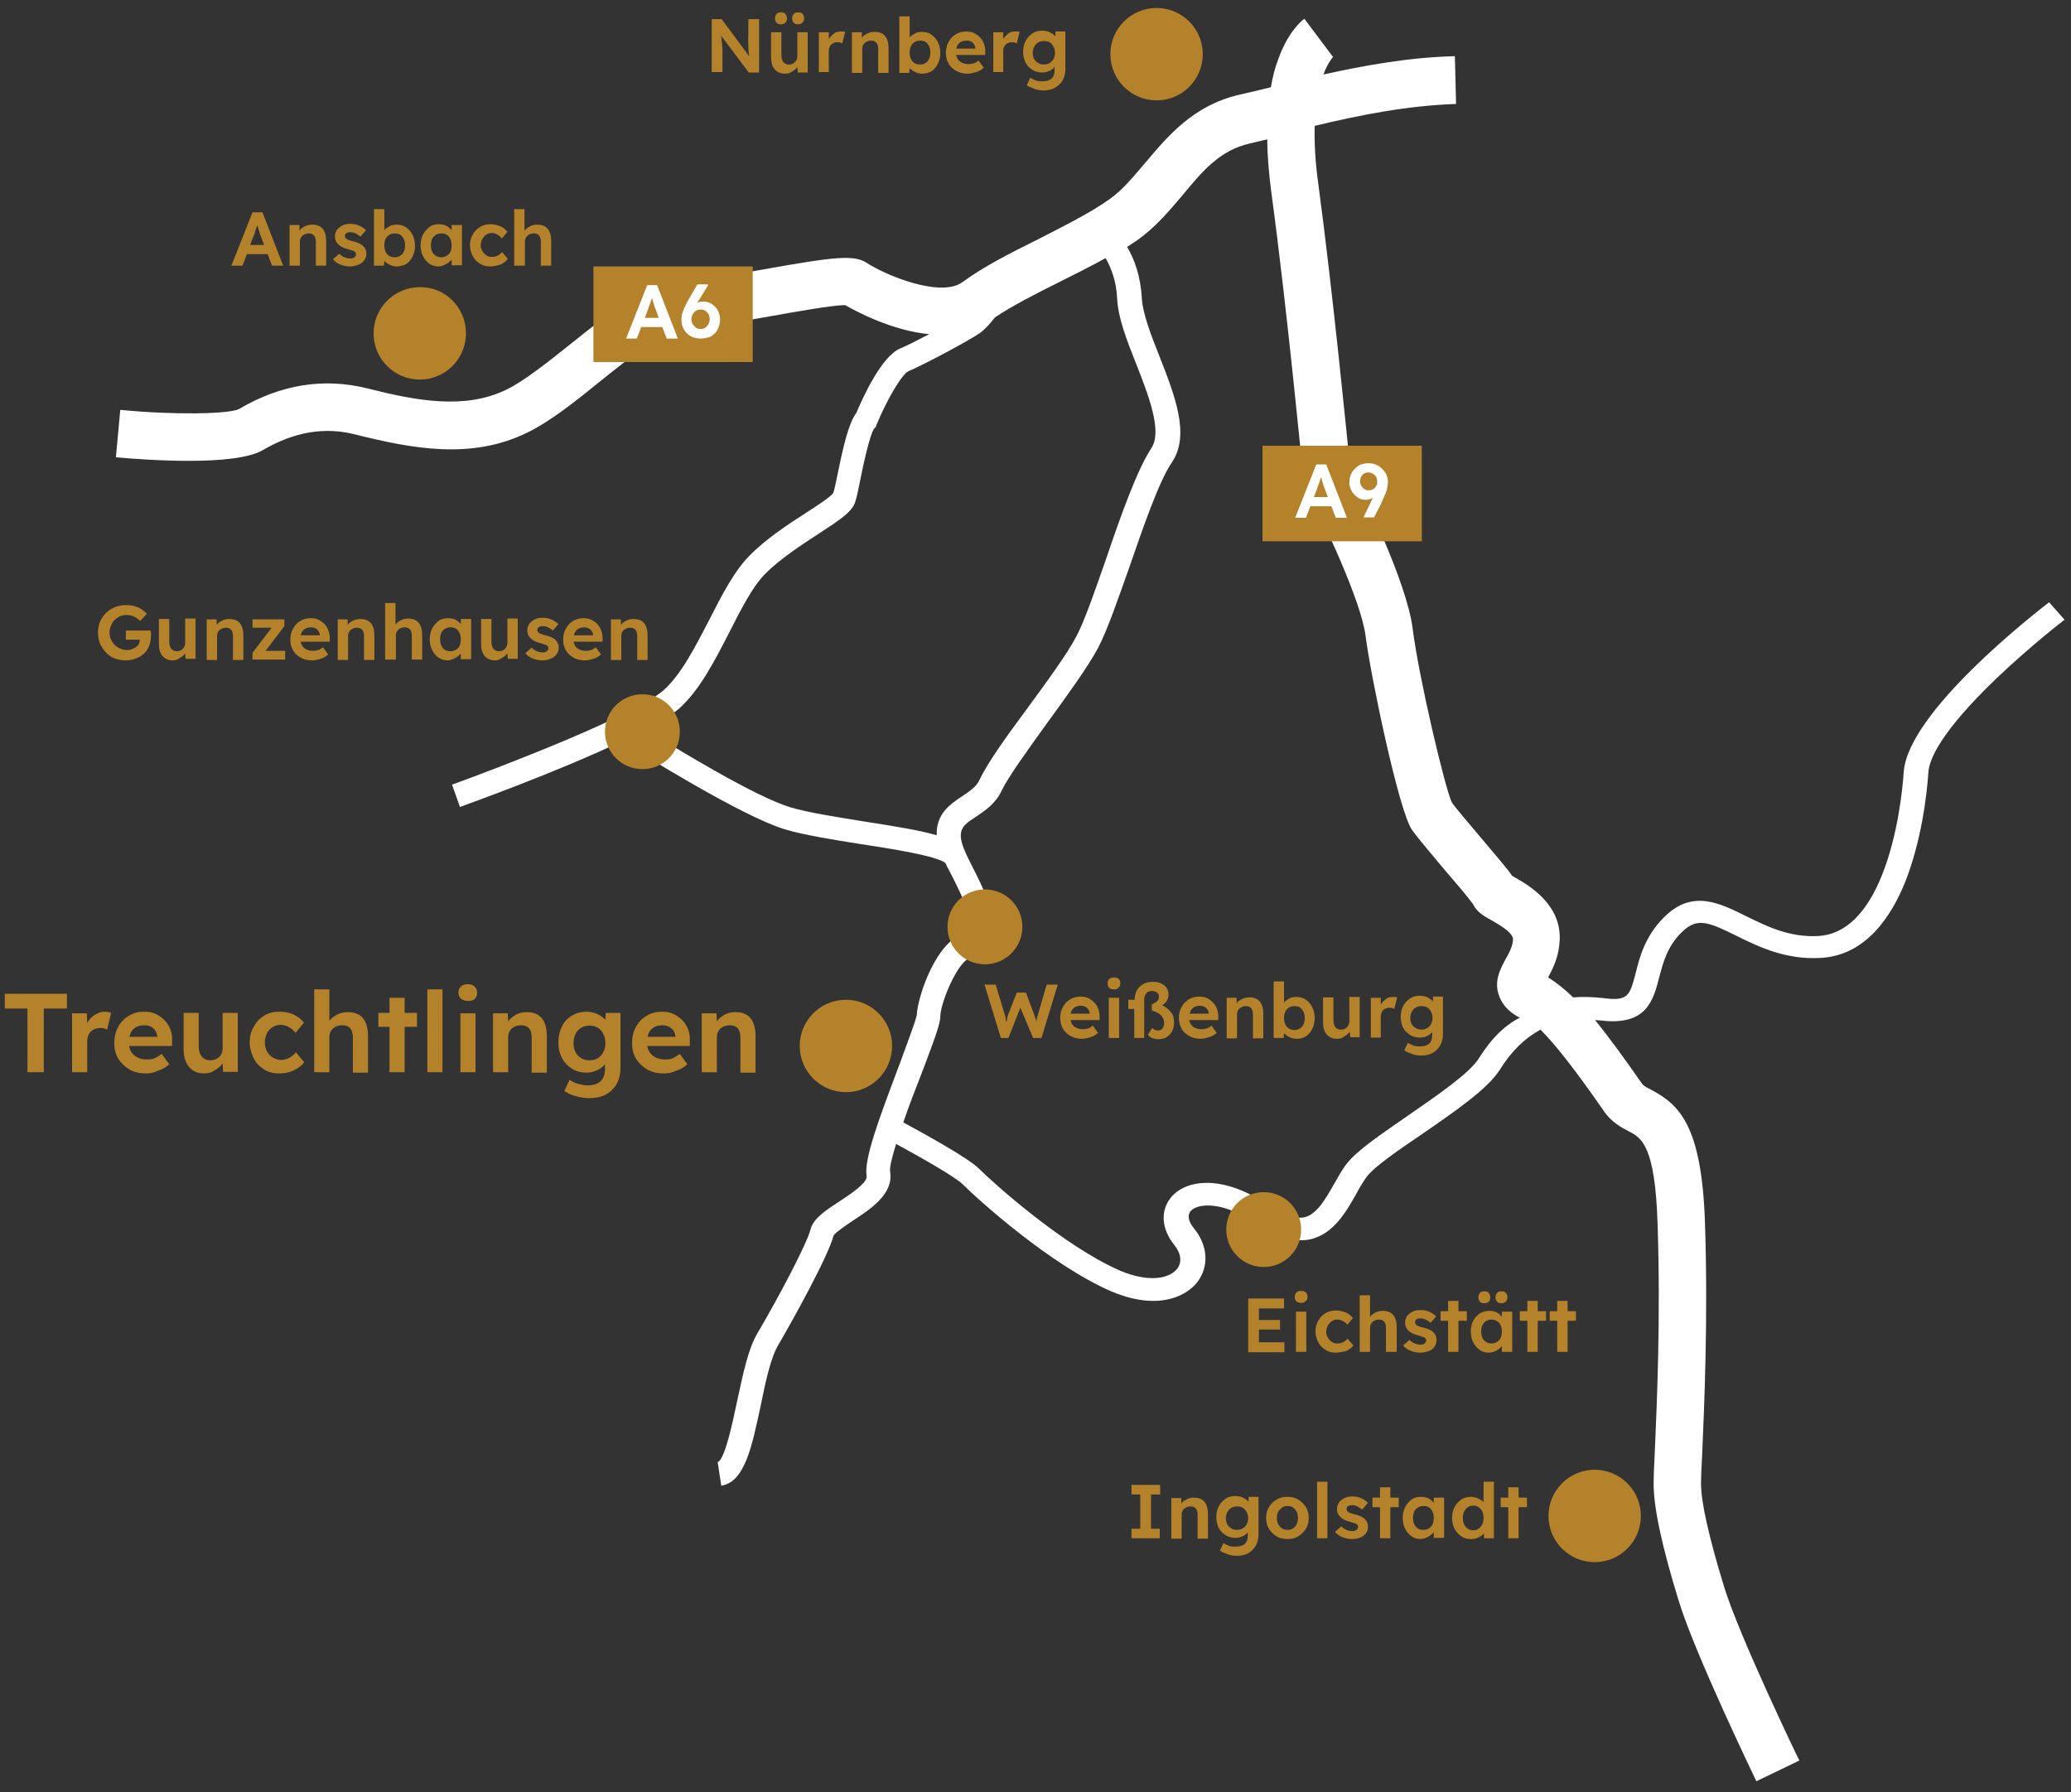 <svg xmlns="http://www.w3.org/2000/svg" viewBox="0 0 520 450">
<rect x="0" y="0" width="520" height="450" fill="#333333" stroke="none"/>
<path fill="#FFFFFF" d="M514.5,151.2c-3.6,2.8-35.4,27.5-36.5,42.6c-0.3,4.5-1.5,16.1-5.5,26c-3.9,9.7-9.3,14.8-15.9,15.2
	c-7.4,0.4-13.1-2.5-18.2-5c-6.7-3.3-13.5-6.8-20.6,0.3c-4.7,4.7-6.1,9.9-7.1,14c-1.5,5.6-1.8,7.1-8,6.3c-2.7-0.3-5.3-0.4-7.7-0.2
	c-2.2-2.1-4.3-3.8-6.3-5c1.2-2.2,2.7-5.2,2.9-9.1c0.6-9.2-7.7-14-11.2-16c-0.2-0.1-0.5-0.3-0.7-0.4c-1.1-1.6-3.3-4.2-8.3-10.1
	c-2.5-3-6-7-6.9-8.4c-1.8-4-8.3-31.5-9.8-43.6c-1.5-11.8-12.8-34.7-15.7-40.4c-0.7-7-4.4-44.5-8-71.3c-0.8-5.7-1-10.5-0.9-14.5
	c11.2-2.7,23.3-5.1,35.5-5.5l-0.3-12c-11.5,0.3-22.6,2.3-33,4.6c1.2-3.3,2.6-4.6,2.6-4.6c-0.1,0.1-0.2,0.2-0.2,0.2l-7.2-9.6
	c-0.9,0.7-4.2,3.5-6.6,10.3c-0.8,2.1-1.4,4.5-1.8,6.9c-2.8,0.7-5.4,1.3-8,1.9c-11.5,2.7-17.8,10.3-23.4,16.9c-3,3.5-5.7,6.9-9.1,9.3
	c-4.9,3.5-11.6,6.8-18,10.1c-7.1,3.5-13.7,6.9-18.9,10.7c-5.5,4.1-19.5-1.8-23.9-4.7c-3.3-2.2-7.9-1.7-25.9,1.5
	c-7.9,1.4-16.8,3-20.9,3c-8,0-17,7.2-27.4,15.5c-5.9,4.7-12,9.6-16.6,11.8c-10.5,5-22.5,2.7-34.8-0.4c-10.9-2.7-21.7-1-32.2,5.2
	c-2.7,1.3-16.7,1.5-29.8,0.2l-1.1,11.9c4.2,0.4,11.3,0.9,18.3,0.9c7.5,0,15-0.6,18.6-2.7c7.9-4.6,15.5-5.9,23.3-3.9
	c14,3.5,28.9,6.4,42.9-0.4c5.9-2.8,12.5-8.1,18.9-13.3c6.4-5.1,16.1-12.9,19.9-12.9c5.1,0,13.8-1.6,23-3.2
	c6.1-1.1,15.2-2.7,18.2-2.7c0,0,0,0,0,0c3,1.7,11.8,6.4,21.1,7.3c-2.9,1.5-5.6,2.9-7.3,3.6c-4.7,2-9.4,12.4-11,16.2
	c-1.9,2.5-3.2,8.1-4.7,15.4c-0.4,2-0.8,3.9-1.1,4.7c-0.7,1-4.1,3.2-6.9,5c-4.5,2.9-10,6.5-14.1,10.7c-3.8,3.8-6.9,9.8-10.1,16.1
	c-3.5,6.7-7,13.7-11.5,17.7c-7.1,6.3-40.7,19.2-53.1,23.7l2,5.6c1.3-0.5,24.3-8.7,40.6-16.5c4.8,3,29.9,18.7,40.9,22.1
	c4.7,1.4,12,2.6,19,3.7c7.3,1.1,19.4,3,21.4,4.8c0.2,0.5,0.5,1.1,0.8,1.6c6.4,12.3,6.2,14.9,5.8,15.5c0,0-0.2,0.2-1.2,0.4
	c-7.8,1.4-12.5,16.6-12.6,20.6c-0.2,1.3-2.5,7.4-4.3,12.3c-5.4,14.3-9,24-8.3,28.2c0.3,1.6-4.3,4.7-6.8,6.3
	c-3.5,2.3-6.6,4.3-7.3,7.1c-0.8,3.3-7.7,16.5-13.3,26c-2.4,4-3.7,10.6-5.1,17c-1.1,5.1-3,14.6-4.9,15.4l0.9,5.9
	c5.9-0.9,7.7-9.8,9.9-20.1c1.2-5.9,2.5-12,4.4-15.2c3.8-6.5,12.6-22.4,13.9-27.5c0.5-0.8,3-2.5,4.8-3.7c4.6-3,10.3-6.8,9.4-12.3
	c-0.2-1.1,0.5-3.7,1.5-7c6.5,3.5,15,8.4,16.7,10.1c4,4,22.1,20.3,37.3,26.9c4,1.7,7.5,2.4,10.6,2.4c5.3,0,9.1-2.2,11.1-4.8
	c2.9-3.9,2.6-9.1-0.9-13.4c-0.7-0.8-2.1-2.9-0.8-4.4c1.9-2,8.2-2.4,16.4,3.2c5.3,3.6,9.8,4.8,13.8,3.9c5.7-1.4,8.8-6.9,11.3-11.3
	c0.9-1.7,1.8-3.2,2.7-4.4c2-2.6,8-6.7,13.9-10.7c8.1-5.6,16.5-11.3,19.6-16.3c2.8-4.5,6.2-7.8,10.1-9.9c3.8,3.8,9,10.5,15.6,20
	l0.2,0.3c2,3,4.6,4.3,6.5,5.3c3,1.6,6.5,3.4,7.1,23.3c0.8,23.9-0.2,45.4-0.7,57c-0.2,3.9-0.3,6.5-0.3,8c0,6.1,2,15.5,6.3,29.5
	c4.1,13.4,18.9,44,19.5,45.3l10.8-5.2c-0.2-0.3-15-31-18.9-43.6c-3.8-12.5-5.8-21.2-5.8-26c0-1.2,0.1-4,0.3-7.4
	c0.5-11.7,1.5-33.6,0.7-57.9c-0.8-24.8-6.6-29.8-13.5-33.5c-1.4-0.7-1.9-1-2.3-1.5l-0.2-0.3c-3.9-5.6-7.8-11-11.6-15.7
	c0.5,0,1,0.1,1.5,0.1c11.4,1.4,13.1-5,14.6-10.8c1-3.8,2-7.7,5.6-11.3c3.9-3.9,6.8-2.6,13.7,0.8c5.5,2.7,12.3,6.1,21.2,5.6
	c11.5-0.6,17.8-10.6,21.2-18.9c4.1-10.3,5.5-21.8,5.9-27.8c0.2-2.9,2.7-9.7,17.1-23.5c8.5-8.1,17-14.7,17.1-14.7L514.5,151.2z
	 M237,216.8L237,216.8C237.1,216.8,237.1,216.8,237,216.8C237.1,216.8,237.1,216.8,237,216.8z M235.2,209.7
	c-4.1-1.2-10.1-2.2-18.5-3.5c-6.8-1.1-13.8-2.2-18.2-3.5c-8.7-2.6-28.1-14.4-36.3-19.5c3.6-1.9,6.4-3.7,8.2-5.2
	c5.3-4.7,9.1-12.2,12.8-19.4c3-5.9,5.8-11.4,9-14.6c3.7-3.7,8.9-7.1,13.2-9.9c5.7-3.7,8.5-5.6,9.3-8c0.4-1.1,0.8-3.1,1.3-5.6
	c0.7-3.5,2.4-11.5,3.5-12.9l0.4-0.4l0.2-0.6c2.7-6.5,6.4-12.7,8-13.4c4.4-1.9,15.2-7.7,17.8-9.5c1.2-0.8,2.6-2.3,3.9-4
	c4.3-2.9,10-5.8,16-8.8c4-2,8-4,11.8-6.1c1.3,2.3,2.7,5.6,2.9,10.1c0.2,4.8,2.4,10.5,4.8,16.5c3.1,7.9,6.6,16.9,3.8,21.1
	c-3.6,5.5-7.6,16.7-11.3,27.6c-2.8,8-5.4,15.6-7.5,19.6c-2.4,4.6-7.5,11.5-12.4,18.2c-5.2,7-10,13.7-11.9,17.8
	c-0.8,1.8-2.6,3-4.4,4.2C238.6,201.9,235,204.3,235.2,209.7z M371.4,265.6c-2.4,3.9-10.7,9.5-17.9,14.5c-6.8,4.7-12.7,8.7-15.3,12
	c-1.2,1.5-2.1,3.2-3.2,5.1c-2.1,3.7-4.3,7.6-7.4,8.4c-2.3,0.5-5.3-0.5-9.1-3c-11.2-7.6-20.2-6.6-24.2-2.3c-3,3.3-2.8,8.1,0.5,12.2
	c1.8,2.2,2,4.4,0.8,6c-1.9,2.5-7.1,3.6-14.4,0.5c-14.2-6.2-31.8-22-35.4-25.6c-2.7-2.7-14-8.9-19-11.6c1.5-4.4,3.3-9,4.6-12.3
	c3.5-9.2,4.7-12.6,4.7-14.3c0-3.4,4.5-14.2,7.6-14.7c2.7-0.5,4.5-1.7,5.5-3.7c1.8-3.6,0.3-8.9-5.9-20.9c-0.3-0.6-0.6-1.2-0.8-1.7
	l0,0c0,0,0,0,0,0c-2.6-5.7-0.9-6.9,2.5-9.1c2.2-1.5,5-3.3,6.5-6.6c1.7-3.5,6.6-10.3,11.3-16.8c5-6.9,10.2-14,12.9-19
	c2.3-4.4,5-12.2,7.9-20.4c3.5-10.1,7.4-21.5,10.7-26.3c4.6-6.9,0.6-16.9-3.2-26.6c-2.1-5.3-4.2-10.7-4.4-14.5
	c-0.3-5.6-1.9-9.9-3.7-12.9c0.9-0.6,1.8-1.2,2.7-1.8c4.6-3.3,8-7.4,11.3-11.3c5-6,9.3-11.2,16.9-12.9c1.4-0.3,2.8-0.7,4.3-1
	c0,4.1,0.4,8.5,1,13.2c4,29.3,8,71.6,8.1,72l0.1,1.2l0.5,1c3.8,7.3,13.9,28.3,15,37.4c1.2,9.6,8.3,43.7,11.6,48.5
	c1.1,1.6,3.7,4.7,7.9,9.7c2.6,3,6.4,7.5,7.4,8.9c1,2.1,2.8,3.1,4.8,4.2c1.9,1.1,5.4,3.1,5.3,4.8c-0.1,1.7-0.9,3.2-1.8,4.8
	c-1.3,2.4-3.1,5.6-1.7,9.3c1.1,3.1,3.6,4.7,5.2,5.5C377.5,257.6,374.2,261.1,371.4,265.6z"/>
<path fill="#B4822A" d="M284.1,386.2v-2.4h2.2v-8.6h-2.2v-2.4h7.2v2.4H289v8.6h2.2v2.4H284.1z M294.1,386.2v-10.1h2.5l0,1.4
	c0.3-0.5,0.8-0.8,1.4-1.1c0.6-0.3,1.2-0.4,1.8-0.4c2.3,0,3.5,1.4,3.5,4.1v6.2h-2.6v-6c0-1.4-0.6-2.1-1.8-2.1c-0.6,0-1.1,0.2-1.6,0.6
	c-0.4,0.4-0.6,0.9-0.6,1.4v6.1H294.1z M310.5,390.6c-0.8,0-1.6-0.1-2.3-0.4s-1.4-0.5-1.9-0.9l0.9-1.9c0.4,0.3,0.9,0.5,1.4,0.7
	c0.5,0.2,1.1,0.2,1.7,0.2c2,0,3-0.9,3-2.8v-0.8c-0.3,0.4-0.8,0.8-1.3,1c-0.6,0.3-1.2,0.4-1.8,0.4c-0.9,0-1.8-0.2-2.5-0.7
	c-0.7-0.4-1.3-1-1.7-1.8s-0.6-1.7-0.6-2.7c0-1,0.2-1.9,0.6-2.7c0.4-0.8,1-1.4,1.7-1.9s1.5-0.7,2.5-0.7c0.7,0,1.3,0.1,1.9,0.4
	c0.6,0.3,1,0.6,1.4,1l0-1.2h2.5v9.4c0,1.6-0.5,2.9-1.4,3.8C313.5,390.2,312.2,390.6,310.5,390.6z M310.6,384.1c0.8,0,1.5-0.3,2-0.8
	s0.8-1.3,0.8-2.1c0-0.9-0.3-1.6-0.8-2.2c-0.5-0.6-1.2-0.8-2-0.8c-0.8,0-1.5,0.3-2,0.8c-0.5,0.6-0.8,1.3-0.8,2.2
	c0,0.9,0.3,1.6,0.8,2.1C309.1,383.8,309.8,384.1,310.6,384.1z M323.3,386.4c-1,0-2-0.2-2.8-0.7c-0.8-0.5-1.4-1.1-1.9-1.9
	c-0.5-0.8-0.7-1.7-0.7-2.7c0-1,0.2-1.9,0.7-2.7c0.5-0.8,1.1-1.4,1.9-1.9s1.7-0.7,2.8-0.7c1,0,1.9,0.2,2.7,0.7
	c0.8,0.5,1.4,1.1,1.9,1.9s0.7,1.7,0.7,2.7c0,1-0.2,1.9-0.7,2.7s-1.1,1.4-1.9,1.9C325.2,386.2,324.3,386.4,323.3,386.4z M323.3,384.1
	c0.5,0,1-0.1,1.4-0.4c0.4-0.3,0.7-0.6,0.9-1.1c0.2-0.4,0.3-1,0.3-1.5s-0.1-1.1-0.3-1.5s-0.5-0.8-0.9-1.1c-0.4-0.3-0.9-0.4-1.4-0.4
	c-0.5,0-1,0.1-1.4,0.4s-0.7,0.6-1,1.1c-0.2,0.4-0.3,1-0.3,1.5s0.1,1.1,0.3,1.5c0.2,0.4,0.5,0.8,1,1.1
	C322.3,384,322.8,384.1,323.3,384.1z M330.7,386.2V372h2.6v14.2H330.7z M339.5,386.4c-0.9,0-1.8-0.2-2.5-0.5
	c-0.7-0.3-1.3-0.7-1.8-1.3l1.6-1.4c0.4,0.4,0.8,0.7,1.3,0.9c0.5,0.2,1,0.3,1.5,0.3c0.4,0,0.7-0.1,1-0.3c0.2-0.2,0.4-0.4,0.4-0.7
	c0-0.3-0.1-0.5-0.3-0.7c-0.2-0.2-0.8-0.3-1.6-0.6c-1.3-0.3-2.2-0.8-2.7-1.4c-0.5-0.5-0.7-1.1-0.7-1.9c0-0.6,0.2-1.1,0.5-1.6
	c0.4-0.5,0.8-0.8,1.4-1.1c0.6-0.3,1.2-0.4,1.9-0.4c0.8,0,1.5,0.1,2.2,0.4s1.3,0.7,1.8,1.2L342,379c-0.4-0.3-0.8-0.6-1.2-0.8
	s-0.9-0.3-1.3-0.3c-0.9,0-1.4,0.3-1.4,1c0,0.3,0.2,0.5,0.4,0.7c0.3,0.2,0.8,0.4,1.7,0.6c1.2,0.3,2.1,0.7,2.6,1.3
	c0.4,0.4,0.7,1,0.7,1.8c0,0.6-0.2,1.2-0.5,1.6c-0.4,0.5-0.8,0.9-1.4,1.1C340.9,386.3,340.2,386.4,339.5,386.4z M346.5,386.2v-7.8
	h-1.9v-2.4h1.9v-2.6h2.6v2.6h2.1v2.4h-2.1v7.8H346.5z M356.7,386.4c-0.8,0-1.6-0.2-2.3-0.7c-0.7-0.5-1.2-1.1-1.6-1.9
	c-0.4-0.8-0.6-1.7-0.6-2.7c0-1,0.2-1.9,0.6-2.7c0.4-0.8,1-1.4,1.6-1.9s1.5-0.7,2.4-0.7c0.7,0,1.3,0.1,1.9,0.4c0.5,0.3,1,0.7,1.3,1.1
	v-1.3h2.6v10.1h-2.6v-1.4c-0.4,0.4-0.8,0.8-1.4,1.1S357.4,386.4,356.7,386.4z M357.4,384.1c0.8,0,1.4-0.3,1.9-0.8s0.7-1.3,0.7-2.2
	c0-0.9-0.2-1.6-0.7-2.2s-1.1-0.8-1.9-0.8c-0.8,0-1.4,0.3-1.9,0.8s-0.7,1.3-0.7,2.2c0,0.9,0.2,1.6,0.7,2.2S356.6,384.1,357.4,384.1z
	 M369.3,386.4c-0.9,0-1.7-0.2-2.4-0.7c-0.7-0.5-1.3-1.1-1.7-1.9c-0.4-0.8-0.6-1.7-0.6-2.7c0-1,0.2-1.9,0.6-2.7
	c0.4-0.8,1-1.4,1.7-1.9s1.5-0.7,2.4-0.7c0.6,0,1.2,0.1,1.8,0.4c0.6,0.2,1,0.6,1.4,0.9V372h2.6v14.2h-2.5l0-1.2
	c-0.3,0.4-0.8,0.7-1.4,1S370,386.4,369.3,386.4z M369.9,384.2c0.8,0,1.4-0.3,1.9-0.9c0.5-0.6,0.7-1.3,0.7-2.2c0-0.9-0.2-1.7-0.7-2.2
	c-0.5-0.6-1.1-0.9-1.9-0.9c-0.8,0-1.4,0.3-1.9,0.9c-0.5,0.6-0.7,1.3-0.7,2.2c0,0.9,0.2,1.6,0.7,2.2
	C368.5,383.9,369.1,384.2,369.9,384.2z M378.7,386.2v-7.8h-1.9v-2.4h1.9v-2.6h2.6v2.6h2.1v2.4h-2.1v7.8H378.7z M313.4,339.4v-13.4h9
	v2.5h-6.3v2.9h5.3v2.4h-5.3v3.2h6.4v2.5H313.4z M326.7,327.1c-0.5,0-0.9-0.1-1.2-0.4c-0.3-0.3-0.4-0.6-0.4-1.1
	c0-0.4,0.1-0.8,0.4-1.1c0.3-0.3,0.7-0.4,1.2-0.4c0.5,0,0.9,0.1,1.2,0.4s0.4,0.6,0.4,1.1c0,0.4-0.1,0.8-0.4,1
	C327.6,327,327.2,327.1,326.7,327.1z M325.4,339.4v-10.1h2.6v10.1H325.4z M335.4,339.6c-1,0-1.8-0.2-2.6-0.7
	c-0.8-0.5-1.4-1.1-1.8-1.9c-0.4-0.8-0.7-1.7-0.7-2.7c0-1,0.2-1.9,0.7-2.7c0.4-0.8,1-1.4,1.8-1.9c0.8-0.5,1.6-0.7,2.6-0.7
	c0.9,0,1.7,0.2,2.5,0.5c0.7,0.3,1.3,0.8,1.8,1.4l-1.4,1.7c-0.3-0.4-0.6-0.7-1.1-0.9c-0.5-0.3-1-0.4-1.4-0.4c-0.5,0-1,0.1-1.4,0.4
	c-0.4,0.3-0.7,0.6-1,1.1c-0.2,0.4-0.4,1-0.4,1.5s0.1,1.1,0.4,1.5c0.2,0.4,0.6,0.8,1,1.1s0.9,0.4,1.4,0.4c0.5,0,1-0.1,1.4-0.3
	c0.4-0.2,0.8-0.5,1.2-0.9l1.4,1.7c-0.4,0.6-1,1-1.8,1.4C337.1,339.4,336.2,339.6,335.4,339.6z M341.4,339.4v-14.2h2.6v5.4
	c0.3-0.4,0.8-0.8,1.4-1.1c0.6-0.3,1.2-0.4,1.8-0.4c2.3,0,3.5,1.4,3.5,4.1v6.2H348v-6c0-1.4-0.6-2.1-1.8-2.1c-0.6,0-1.1,0.2-1.6,0.6
	c-0.4,0.4-0.6,0.9-0.6,1.4v6.1H341.4z M356.6,339.6c-0.9,0-1.8-0.2-2.5-0.5c-0.7-0.3-1.3-0.7-1.8-1.3l1.6-1.4
	c0.4,0.4,0.8,0.7,1.3,0.9c0.5,0.2,1,0.3,1.5,0.3c0.4,0,0.7-0.1,1-0.3c0.2-0.2,0.4-0.4,0.4-0.7c0-0.3-0.1-0.5-0.3-0.7
	c-0.2-0.2-0.8-0.3-1.6-0.6c-1.3-0.3-2.2-0.8-2.7-1.4c-0.5-0.5-0.7-1.1-0.7-1.9c0-0.6,0.2-1.1,0.5-1.6c0.4-0.5,0.8-0.8,1.4-1.1
	c0.6-0.3,1.2-0.4,1.9-0.4c0.8,0,1.5,0.1,2.2,0.4s1.3,0.7,1.8,1.2l-1.4,1.6c-0.4-0.3-0.8-0.6-1.2-0.8c-0.5-0.2-0.9-0.3-1.3-0.3
	c-0.9,0-1.4,0.3-1.4,1c0,0.3,0.2,0.5,0.4,0.7c0.3,0.2,0.8,0.4,1.7,0.6c1.2,0.3,2.1,0.7,2.6,1.3c0.4,0.4,0.7,1,0.7,1.8
	c0,0.6-0.2,1.2-0.5,1.7c-0.4,0.5-0.8,0.9-1.4,1.1C358.1,339.4,357.4,339.6,356.6,339.6z M363.6,339.4v-7.8h-1.9v-2.4h1.9v-2.6h2.6
	v2.6h2.1v2.4h-2.1v7.8H363.6z M373.8,339.6c-0.8,0-1.6-0.2-2.3-0.7s-1.2-1.1-1.6-1.9c-0.4-0.8-0.6-1.7-0.6-2.7c0-1,0.2-1.9,0.6-2.7
	c0.4-0.8,1-1.4,1.6-1.8s1.5-0.7,2.4-0.7c0.7,0,1.3,0.1,1.9,0.4s1,0.7,1.3,1.1v-1.3h2.6v10.1h-2.6V338c-0.4,0.4-0.8,0.8-1.4,1.1
	C375.1,339.4,374.5,339.6,373.8,339.6z M372.7,327.2c-0.5,0-0.9-0.1-1.1-0.4c-0.3-0.3-0.4-0.6-0.4-1.1c0-0.4,0.1-0.8,0.4-1.1
	c0.3-0.3,0.6-0.4,1.1-0.4c0.5,0,0.9,0.1,1.1,0.4s0.4,0.6,0.4,1.1c0,0.4-0.1,0.8-0.4,1.1C373.6,327,373.2,327.2,372.7,327.2z
	 M374.5,337.3c0.8,0,1.4-0.3,1.9-0.8c0.5-0.6,0.7-1.3,0.7-2.2s-0.2-1.6-0.7-2.2c-0.5-0.5-1.1-0.8-1.9-0.8c-0.8,0-1.4,0.3-1.9,0.8
	c-0.5,0.6-0.7,1.3-0.7,2.2s0.2,1.6,0.7,2.2C373.1,337,373.8,337.3,374.5,337.3z M377,327.2c-0.5,0-0.9-0.1-1.1-0.4
	c-0.3-0.3-0.4-0.6-0.4-1.1c0-0.4,0.1-0.8,0.4-1.1c0.3-0.3,0.6-0.4,1.1-0.4c0.5,0,0.9,0.1,1.1,0.4c0.3,0.3,0.4,0.6,0.4,1.1
	c0,0.4-0.1,0.8-0.4,1.1C377.8,327,377.5,327.2,377,327.2z M383.5,339.4v-7.8h-1.9v-2.4h1.9v-2.6h2.6v2.6h2.1v2.4h-2.1v7.8H383.5z
	 M391,339.4v-7.8h-1.9v-2.4h1.9v-2.6h2.6v2.6h2.1v2.4h-2.1v7.8H391z M251.3,260.6l-4.1-13.4h2.8l2.3,7.6c0.1,0.3,0.2,0.6,0.2,0.9
	c0.1,0.3,0.1,0.7,0.2,1c0.1-0.4,0.2-0.8,0.2-1.1s0.2-0.6,0.2-0.8l2.2-5.6h2.3l2.1,5.6c0.1,0.3,0.2,0.6,0.3,0.9
	c0.1,0.3,0.2,0.6,0.2,0.9c0-0.2,0.1-0.5,0.1-0.7c0.1-0.3,0.1-0.6,0.3-1.1l2.2-7.6h2.8l-4.1,13.4h-2.1l-3.2-7.6l-3,7.6H251.3z
	 M271.7,260.8c-1.1,0-2-0.2-2.9-0.7s-1.5-1.1-1.9-1.8s-0.7-1.7-0.7-2.7c0-1,0.2-2,0.7-2.8c0.4-0.8,1-1.4,1.8-1.9
	c0.8-0.5,1.7-0.7,2.7-0.7c0.9,0,1.7,0.2,2.4,0.7s1.3,1,1.7,1.8c0.4,0.8,0.6,1.6,0.6,2.6l0,0.8h-7.3c0.1,0.7,0.5,1.3,1,1.7
	c0.6,0.4,1.3,0.6,2.1,0.6c0.5,0,0.9-0.1,1.3-0.2s0.8-0.4,1.2-0.7l1.3,1.8c-0.5,0.5-1.2,0.9-1.9,1.1S272.4,260.8,271.7,260.8z
	 M271.4,252.5c-1.4,0-2.3,0.7-2.6,2h4.8v-0.1c0-0.5-0.3-1-0.7-1.4C272.5,252.7,272,252.5,271.4,252.5z M279.7,248.4
	c-0.5,0-0.9-0.1-1.2-0.4c-0.3-0.3-0.4-0.6-0.4-1.1c0-0.4,0.1-0.8,0.4-1.1c0.3-0.3,0.7-0.4,1.2-0.4c0.5,0,0.9,0.1,1.2,0.4
	s0.4,0.6,0.4,1.1c0,0.4-0.1,0.8-0.4,1C280.6,248.3,280.2,248.4,279.7,248.4z M278.4,260.6v-10.1h2.6v10.1H278.4z M283.3,253.3V251
	h1.6c0-0.9,0.2-1.7,0.5-2.3c0.4-0.7,0.9-1.2,1.6-1.6s1.5-0.6,2.4-0.6c0.8,0,1.5,0.1,2.1,0.4c0.6,0.3,1.1,0.6,1.4,1.1s0.5,1,0.5,1.7
	c0,0.5-0.1,1-0.4,1.5c-0.3,0.5-0.7,0.9-1.2,1.2c0.9,0.4,1.6,1,2.2,1.7s0.8,1.6,0.8,2.7c0,0.8-0.2,1.5-0.5,2.1s-0.8,1.1-1.4,1.5
	c-0.6,0.4-1.3,0.5-2.1,0.5c-1.1,0-2-0.4-2.6-1.1l1.1-1.7c0.3,0.2,0.5,0.4,0.8,0.5c0.2,0.1,0.5,0.1,0.7,0.1c0.5,0,0.9-0.2,1.1-0.5
	s0.4-0.8,0.4-1.3c0-0.8-0.3-1.5-0.8-2c-0.5-0.5-1.3-0.9-2.3-1.2v-1.5c0.6-0.3,1.1-0.6,1.4-0.9c0.3-0.3,0.4-0.7,0.4-1.1
	c0-0.4-0.2-0.8-0.5-1s-0.7-0.4-1.3-0.4c-0.6,0-1.1,0.2-1.4,0.6c-0.3,0.4-0.5,0.9-0.5,1.6v9.6h-2.5v-7.3H283.3z M301.5,260.8
	c-1.1,0-2-0.2-2.9-0.7s-1.5-1.1-1.9-1.8s-0.7-1.7-0.7-2.7c0-1,0.2-2,0.7-2.8c0.4-0.8,1-1.4,1.8-1.9c0.8-0.5,1.7-0.7,2.7-0.7
	c0.9,0,1.7,0.2,2.4,0.7s1.3,1,1.7,1.8c0.4,0.8,0.6,1.6,0.6,2.6l0,0.8h-7.3c0.1,0.7,0.5,1.3,1,1.7c0.6,0.4,1.3,0.6,2.1,0.6
	c0.5,0,0.9-0.1,1.3-0.2s0.8-0.4,1.2-0.7l1.3,1.8c-0.5,0.5-1.2,0.9-1.9,1.1S302.2,260.8,301.5,260.8z M301.3,252.5
	c-1.4,0-2.3,0.7-2.6,2h4.8v-0.1c0-0.5-0.3-1-0.7-1.4C302.4,252.7,301.8,252.5,301.3,252.5z M308,260.6v-10.1h2.5l0,1.4
	c0.3-0.5,0.8-0.8,1.4-1.1c0.6-0.3,1.2-0.4,1.8-0.4c2.3,0,3.5,1.4,3.5,4.1v6.2h-2.6v-6c0-1.4-0.6-2.1-1.8-2.1c-0.6,0-1.1,0.2-1.6,0.6
	c-0.4,0.4-0.6,0.9-0.6,1.4v6.1H308z M325.6,260.8c-0.6,0-1.2-0.1-1.8-0.4c-0.6-0.3-1-0.6-1.4-1l-0.1,1.2h-2.5v-14.2h2.6v5.3
	c0.3-0.4,0.8-0.7,1.3-1c0.6-0.3,1.1-0.4,1.8-0.4c0.9,0,1.7,0.2,2.4,0.7s1.2,1.1,1.6,1.9c0.4,0.8,0.6,1.7,0.6,2.7
	c0,1-0.2,1.9-0.6,2.7s-0.9,1.4-1.6,1.9C327.3,260.6,326.5,260.8,325.6,260.8z M325,258.6c0.8,0,1.4-0.3,1.9-0.8
	c0.5-0.6,0.7-1.3,0.7-2.2c0-0.9-0.2-1.6-0.7-2.2s-1.1-0.8-1.9-0.8c-0.8,0-1.4,0.3-1.9,0.8c-0.5,0.6-0.7,1.3-0.7,2.2
	c0,0.9,0.2,1.6,0.7,2.2C323.6,258.3,324.2,258.6,325,258.6z M335.7,260.8c-1.1,0-2-0.4-2.6-1.1s-0.9-1.7-0.9-3v-6.3h2.6v5.8
	c0,0.7,0.2,1.3,0.5,1.7s0.8,0.6,1.4,0.6c0.6,0,1.1-0.2,1.5-0.6c0.4-0.4,0.6-0.9,0.6-1.5v-6.1h2.6v10.1H339l-0.1-1.4
	c-0.3,0.5-0.8,0.9-1.4,1.2C337,260.7,336.4,260.8,335.7,260.8z M344.2,260.6v-10.1h2.5l0,1.7c0.3-0.5,0.8-1,1.3-1.4
	c0.5-0.4,1.1-0.5,1.7-0.5c0.2,0,0.4,0,0.6,0c0.2,0,0.4,0.1,0.5,0.1l-0.7,2.9c-0.1-0.1-0.3-0.1-0.5-0.2c-0.2-0.1-0.4-0.1-0.7-0.1
	c-0.6,0-1.2,0.2-1.6,0.6s-0.6,1-0.6,1.6v5.3H344.2z M356.8,265c-0.8,0-1.6-0.1-2.3-0.4s-1.4-0.5-1.9-0.9l0.9-1.9
	c0.4,0.3,0.9,0.5,1.4,0.7c0.5,0.2,1.1,0.2,1.7,0.2c2,0,3-0.9,3-2.8v-0.8c-0.3,0.4-0.8,0.8-1.3,1c-0.6,0.3-1.2,0.4-1.8,0.4
	c-0.9,0-1.8-0.2-2.5-0.7s-1.3-1-1.7-1.8s-0.6-1.7-0.6-2.7c0-1,0.2-1.9,0.6-2.7c0.4-0.8,1-1.4,1.7-1.9s1.5-0.7,2.5-0.7
	c0.7,0,1.3,0.1,1.9,0.4c0.6,0.3,1,0.6,1.4,1l0-1.2h2.5v9.4c0,1.7-0.5,2.9-1.4,3.8C359.8,264.6,358.5,265,356.8,265z M356.9,258.5
	c0.8,0,1.5-0.3,2-0.8c0.5-0.6,0.8-1.3,0.8-2.1c0-0.9-0.3-1.6-0.8-2.2c-0.5-0.6-1.2-0.8-2-0.8c-0.8,0-1.5,0.3-2,0.8
	c-0.5,0.6-0.8,1.3-0.8,2.2c0,0.9,0.3,1.6,0.8,2.1C355.5,258.2,356.1,258.5,356.9,258.5z M31.6,165.8c-1,0-2-0.2-2.8-0.5
	s-1.6-0.8-2.2-1.5c-0.6-0.6-1.1-1.4-1.5-2.2c-0.3-0.8-0.5-1.8-0.5-2.8c0-1,0.2-1.9,0.5-2.7c0.4-0.8,0.9-1.6,1.5-2.2
	c0.6-0.6,1.4-1.1,2.3-1.5c0.9-0.3,1.8-0.5,2.8-0.5c1.1,0,2.1,0.2,3,0.6c0.9,0.4,1.6,1,2.2,1.6l-1.7,1.8c-0.5-0.5-1.1-0.9-1.6-1.1
	c-0.6-0.3-1.2-0.4-1.8-0.4c-0.8,0-1.6,0.2-2.2,0.6c-0.6,0.4-1.2,0.9-1.5,1.6c-0.4,0.7-0.6,1.4-0.6,2.2c0,0.8,0.2,1.6,0.6,2.2
	c0.4,0.7,0.9,1.2,1.6,1.6s1.4,0.6,2.2,0.6c0.6,0,1.1-0.1,1.6-0.4c0.5-0.2,0.9-0.5,1.2-0.9c0.3-0.4,0.4-0.8,0.4-1.3h-3.5v-2.3h6.2
	c0,0.2,0.1,0.5,0.1,0.8s0,0.6,0,0.7c0,1.2-0.3,2.2-0.8,3.1c-0.5,0.9-1.3,1.6-2.2,2.1C33.8,165.5,32.7,165.8,31.6,165.8z M43.4,165.8
	c-1.1,0-2-0.4-2.6-1.1s-0.9-1.7-0.9-3v-6.3h2.6v5.8c0,0.7,0.2,1.3,0.5,1.7c0.4,0.4,0.8,0.6,1.4,0.6c0.6,0,1.1-0.2,1.5-0.6
	c0.4-0.4,0.6-0.9,0.6-1.5v-6.1h2.6v10.1h-2.5l-0.1-1.4c-0.3,0.5-0.8,0.9-1.4,1.2C44.7,165.6,44.1,165.8,43.4,165.8z M51.9,165.6
	v-10.1h2.5l0,1.4c0.3-0.5,0.8-0.8,1.4-1.1c0.6-0.3,1.2-0.4,1.8-0.4c2.3,0,3.5,1.4,3.5,4.1v6.2h-2.6v-6c0-1.4-0.6-2.1-1.8-2.1
	c-0.6,0-1.1,0.2-1.6,0.6c-0.4,0.4-0.6,0.9-0.6,1.4v6.1H51.9z M63.4,165.6v-1.7l4.8-6.3h-4.8v-2.1h8v1.7l-4.7,6.2h4.9v2.2H63.4z
	 M78.4,165.8c-1.1,0-2-0.2-2.9-0.7s-1.5-1.1-1.9-1.8c-0.5-0.8-0.7-1.7-0.7-2.7c0-1,0.2-2,0.7-2.8c0.4-0.8,1-1.4,1.8-1.9
	s1.7-0.7,2.7-0.7c0.9,0,1.7,0.2,2.4,0.7c0.7,0.4,1.3,1,1.7,1.8c0.4,0.8,0.6,1.6,0.6,2.6l0,0.8h-7.3c0.1,0.7,0.5,1.3,1,1.7
	c0.6,0.4,1.3,0.6,2.1,0.6c0.5,0,0.9-0.1,1.3-0.2s0.8-0.4,1.2-0.7l1.3,1.8c-0.5,0.5-1.2,0.9-1.9,1.1S79.1,165.8,78.4,165.8z
	 M78.1,157.5c-1.4,0-2.3,0.7-2.6,2h4.8v-0.1c0-0.5-0.3-1-0.7-1.4C79.2,157.7,78.7,157.5,78.1,157.5z M84.8,165.6v-10.1h2.5l0,1.4
	c0.3-0.5,0.8-0.8,1.4-1.1c0.6-0.3,1.2-0.4,1.8-0.4c2.3,0,3.5,1.4,3.5,4.1v6.2h-2.6v-6c0-1.4-0.6-2.1-1.8-2.1c-0.6,0-1.1,0.2-1.6,0.6
	c-0.4,0.4-0.6,0.9-0.6,1.4v6.1H84.8z M96.7,165.6v-14.2h2.6v5.4c0.3-0.4,0.8-0.8,1.4-1.1c0.6-0.3,1.2-0.4,1.8-0.4
	c2.3,0,3.5,1.4,3.5,4.1v6.2h-2.6v-6c0-1.4-0.6-2.1-1.8-2.1c-0.6,0-1.1,0.2-1.6,0.6c-0.4,0.4-0.6,0.9-0.6,1.4v6.1H96.7z M112.4,165.8
	c-0.8,0-1.6-0.2-2.3-0.7c-0.7-0.5-1.2-1.1-1.6-1.9c-0.4-0.8-0.6-1.7-0.6-2.7c0-1,0.2-1.9,0.6-2.7c0.4-0.8,1-1.4,1.6-1.9
	s1.5-0.7,2.4-0.7c0.7,0,1.3,0.1,1.9,0.4c0.5,0.3,1,0.7,1.3,1.1v-1.3h2.6v10.1h-2.6v-1.4c-0.4,0.4-0.8,0.8-1.4,1.1
	S113,165.8,112.4,165.8z M113.1,163.5c0.8,0,1.4-0.3,1.9-0.8s0.7-1.3,0.7-2.2c0-0.9-0.2-1.6-0.7-2.2s-1.1-0.8-1.9-0.8
	c-0.8,0-1.4,0.3-1.9,0.8s-0.7,1.3-0.7,2.2c0,0.9,0.2,1.6,0.7,2.2S112.3,163.5,113.1,163.5z M124.3,165.8c-1.1,0-2-0.4-2.6-1.1
	s-0.9-1.7-0.9-3v-6.3h2.6v5.8c0,0.7,0.2,1.3,0.5,1.7c0.4,0.4,0.8,0.6,1.4,0.6c0.6,0,1.1-0.2,1.5-0.6c0.4-0.4,0.6-0.9,0.6-1.5v-6.1
	h2.6v10.1h-2.5l-0.1-1.4c-0.3,0.5-0.8,0.9-1.4,1.2C125.5,165.6,124.9,165.8,124.3,165.8z M136.2,165.8c-0.9,0-1.8-0.2-2.5-0.5
	c-0.7-0.3-1.3-0.7-1.8-1.3l1.6-1.4c0.4,0.4,0.8,0.7,1.3,0.9c0.5,0.2,1,0.3,1.5,0.3c0.4,0,0.7-0.1,1-0.3c0.2-0.2,0.4-0.4,0.4-0.7
	c0-0.3-0.1-0.5-0.3-0.7c-0.2-0.2-0.8-0.3-1.6-0.6c-1.3-0.3-2.2-0.8-2.7-1.4c-0.5-0.5-0.7-1.1-0.7-1.9c0-0.6,0.2-1.1,0.5-1.6
	c0.4-0.5,0.8-0.8,1.4-1.1c0.6-0.3,1.2-0.4,1.9-0.4c0.8,0,1.5,0.1,2.2,0.4s1.3,0.7,1.8,1.2l-1.4,1.6c-0.4-0.3-0.8-0.6-1.2-0.8
	s-0.9-0.3-1.3-0.3c-0.9,0-1.4,0.3-1.4,1c0,0.3,0.2,0.5,0.4,0.7c0.3,0.2,0.8,0.4,1.7,0.6c1.2,0.3,2.1,0.7,2.6,1.3
	c0.4,0.4,0.7,1,0.7,1.8c0,0.6-0.2,1.2-0.5,1.6c-0.4,0.5-0.8,0.9-1.4,1.1C137.6,165.7,136.9,165.8,136.2,165.8z M146.9,165.8
	c-1.1,0-2-0.2-2.9-0.7s-1.5-1.1-1.9-1.8c-0.5-0.8-0.7-1.7-0.7-2.7c0-1,0.2-2,0.7-2.8c0.4-0.8,1-1.4,1.8-1.9s1.7-0.7,2.7-0.7
	c0.9,0,1.7,0.2,2.4,0.7c0.7,0.4,1.3,1,1.7,1.8c0.4,0.8,0.6,1.6,0.6,2.6l0,0.8H144c0.1,0.7,0.5,1.3,1,1.7c0.6,0.4,1.3,0.6,2.1,0.6
	c0.5,0,0.9-0.1,1.3-0.2s0.8-0.4,1.2-0.7l1.3,1.8c-0.5,0.5-1.2,0.9-1.9,1.1S147.6,165.8,146.9,165.8z M146.7,157.5
	c-1.4,0-2.3,0.7-2.6,2h4.8v-0.1c0-0.5-0.3-1-0.7-1.4C147.8,157.7,147.3,157.5,146.7,157.5z M153.4,165.6v-10.1h2.5l0,1.4
	c0.3-0.5,0.8-0.8,1.4-1.1c0.6-0.3,1.2-0.4,1.8-0.4c2.3,0,3.5,1.4,3.5,4.1v6.2H160v-6c0-1.4-0.6-2.1-1.8-2.1c-0.6,0-1.1,0.2-1.6,0.6
	c-0.4,0.4-0.6,0.9-0.6,1.4v6.1H153.4z M58.1,66.7l5.3-13.4h2.5l5.2,13.4h-2.8l-1.1-2.9H62l-1.1,2.9H58.1z M63.6,59.4l-0.8,2.1h3.5
	l-0.8-2.2c-0.1-0.2-0.2-0.4-0.3-0.8s-0.2-0.6-0.3-1c-0.1-0.4-0.2-0.7-0.3-1c-0.2,0.5-0.3,1-0.5,1.5C64,58.5,63.8,59,63.6,59.4z
	 M72.7,66.7V56.5h2.5l0,1.4c0.3-0.5,0.8-0.8,1.4-1.1c0.6-0.3,1.2-0.4,1.8-0.4c2.3,0,3.5,1.4,3.5,4.1v6.2h-2.6v-6
	c0-1.4-0.6-2.1-1.8-2.1c-0.6,0-1.1,0.2-1.6,0.6c-0.4,0.4-0.6,0.9-0.6,1.4v6.1H72.7z M87.9,66.9c-0.9,0-1.8-0.2-2.5-0.5
	c-0.7-0.3-1.3-0.7-1.8-1.3l1.6-1.4c0.4,0.4,0.8,0.7,1.3,0.9c0.5,0.2,1,0.3,1.5,0.3c0.4,0,0.7-0.1,1-0.3c0.2-0.2,0.4-0.4,0.4-0.7
	c0-0.3-0.1-0.5-0.3-0.7c-0.2-0.2-0.8-0.3-1.6-0.6c-1.3-0.3-2.2-0.8-2.7-1.4c-0.5-0.5-0.7-1.1-0.7-1.9c0-0.6,0.2-1.1,0.5-1.6
	c0.4-0.5,0.8-0.8,1.4-1.1c0.6-0.3,1.2-0.4,1.9-0.4c0.8,0,1.5,0.1,2.2,0.4s1.3,0.7,1.8,1.2l-1.4,1.6c-0.4-0.3-0.8-0.6-1.2-0.8
	s-0.9-0.3-1.3-0.3c-0.9,0-1.4,0.3-1.4,1c0,0.3,0.2,0.5,0.4,0.7c0.3,0.2,0.8,0.4,1.7,0.6c1.2,0.3,2.1,0.7,2.6,1.3
	c0.4,0.4,0.7,1,0.7,1.8c0,0.6-0.2,1.2-0.5,1.6c-0.4,0.5-0.8,0.9-1.4,1.1C89.4,66.7,88.7,66.9,87.9,66.9z M99.7,66.9
	c-0.6,0-1.2-0.1-1.8-0.4c-0.6-0.3-1-0.6-1.4-1l-0.1,1.2h-2.5V52.5h2.6v5.3c0.3-0.4,0.8-0.7,1.3-1c0.6-0.3,1.1-0.4,1.8-0.4
	c0.9,0,1.7,0.2,2.4,0.7s1.2,1.1,1.6,1.9c0.4,0.8,0.6,1.7,0.6,2.7c0,1-0.2,1.9-0.6,2.7c-0.4,0.8-0.9,1.4-1.6,1.9
	C101.3,66.6,100.5,66.9,99.7,66.9z M99.1,64.6c0.8,0,1.4-0.3,1.9-0.8c0.5-0.6,0.7-1.3,0.7-2.2c0-0.9-0.2-1.6-0.7-2.2
	c-0.5-0.6-1.1-0.8-1.9-0.8c-0.8,0-1.4,0.3-1.9,0.8c-0.5,0.6-0.7,1.3-0.7,2.2c0,0.9,0.2,1.6,0.7,2.2C97.6,64.3,98.3,64.6,99.1,64.6z
	 M110.1,66.9c-0.8,0-1.6-0.2-2.3-0.7c-0.7-0.5-1.2-1.1-1.6-1.9c-0.4-0.8-0.6-1.7-0.6-2.7c0-1,0.2-1.9,0.6-2.7c0.4-0.8,1-1.4,1.6-1.9
	s1.5-0.7,2.4-0.7c0.7,0,1.3,0.1,1.9,0.4c0.5,0.3,1,0.7,1.3,1.1v-1.3h2.6v10.1h-2.6v-1.4c-0.4,0.4-0.8,0.8-1.4,1.1
	S110.8,66.9,110.1,66.9z M110.8,64.6c0.8,0,1.4-0.3,1.9-0.8c0.5-0.5,0.7-1.3,0.7-2.2c0-0.9-0.2-1.6-0.7-2.2s-1.1-0.8-1.9-0.8
	c-0.8,0-1.4,0.3-1.9,0.8s-0.7,1.3-0.7,2.2c0,0.9,0.2,1.6,0.7,2.2C109.4,64.3,110,64.6,110.8,64.6z M123.1,66.9c-1,0-1.8-0.2-2.6-0.7
	c-0.8-0.5-1.4-1.1-1.8-1.9c-0.4-0.8-0.7-1.7-0.7-2.7c0-1,0.2-1.9,0.7-2.7c0.4-0.8,1-1.4,1.8-1.9c0.8-0.5,1.6-0.7,2.6-0.7
	c0.9,0,1.7,0.2,2.5,0.5c0.7,0.3,1.3,0.8,1.8,1.4l-1.4,1.7c-0.3-0.4-0.6-0.7-1.1-1c-0.5-0.3-1-0.4-1.4-0.4c-0.5,0-1,0.1-1.4,0.4
	c-0.4,0.3-0.7,0.6-1,1.1c-0.2,0.4-0.4,1-0.4,1.5s0.1,1.1,0.4,1.5c0.2,0.4,0.6,0.8,1,1.1c0.4,0.3,0.9,0.4,1.4,0.4
	c0.5,0,1-0.1,1.4-0.3c0.4-0.2,0.8-0.5,1.2-0.9l1.4,1.7c-0.4,0.6-1,1-1.8,1.4C124.8,66.7,124,66.9,123.1,66.9z M129.1,66.7V52.5h2.6
	v5.4c0.3-0.4,0.8-0.8,1.4-1.1c0.6-0.3,1.2-0.4,1.8-0.4c2.3,0,3.5,1.4,3.5,4.1v6.2h-2.6v-6c0-1.4-0.6-2.1-1.8-2.1
	c-0.6,0-1.1,0.2-1.6,0.6c-0.4,0.4-0.6,0.9-0.6,1.4v6.1H129.1z M6.9,269.2v-16H1.2v-3.7h15.6v3.7H11v16H6.9z M18.1,269.2v-14.8h3.7
	l0.1,2.4c0.5-0.8,1.1-1.5,1.9-2c0.8-0.5,1.6-0.8,2.5-0.8c0.3,0,0.7,0,0.9,0.1s0.5,0.1,0.7,0.2l-1,4.2c-0.2-0.1-0.5-0.2-0.8-0.3
	c-0.3-0.1-0.6-0.1-1-0.1c-0.9,0-1.7,0.3-2.3,0.9c-0.6,0.6-0.9,1.4-0.9,2.4v7.8H18.1z M36.7,269.5c-1.6,0-3-0.3-4.2-1
	c-1.2-0.7-2.1-1.6-2.8-2.7c-0.7-1.1-1-2.5-1-3.9c0-1.5,0.3-2.9,1-4.1c0.6-1.2,1.5-2.1,2.7-2.8c1.1-0.7,2.4-1,3.9-1
	c1.3,0,2.5,0.3,3.6,1s1.9,1.5,2.5,2.6c0.6,1.1,0.9,2.4,0.8,3.8l0,1.2H32.4c0.2,1.1,0.7,1.9,1.5,2.5s1.8,0.9,3.1,0.9
	c0.7,0,1.3-0.1,1.8-0.3s1.1-0.6,1.8-1.1l1.9,2.6c-0.8,0.7-1.7,1.3-2.8,1.6C38.7,269.3,37.7,269.5,36.7,269.5z M36.3,257.4
	c-2.1,0-3.4,1-3.8,2.9h7v-0.1c-0.1-0.8-0.4-1.5-1-2C37.9,257.6,37.1,257.4,36.3,257.4z M51.3,269.5c-1.6,0-2.9-0.5-3.8-1.6
	c-0.9-1.1-1.4-2.5-1.4-4.4v-9.2h3.8v8.5c0,1.1,0.3,1.9,0.8,2.5c0.5,0.6,1.2,0.9,2.1,0.9c0.9,0,1.6-0.3,2.2-0.8
	c0.6-0.6,0.9-1.3,0.9-2.2v-8.9h3.8v14.8H56l-0.1-2.1c-0.5,0.7-1.2,1.3-2,1.7C53.1,269.3,52.2,269.5,51.3,269.5z M70.1,269.5
	c-1.4,0-2.7-0.3-3.8-1c-1.1-0.7-2-1.6-2.6-2.8c-0.6-1.2-1-2.5-1-4c0-1.5,0.3-2.8,1-3.9c0.6-1.2,1.5-2.1,2.6-2.8c1.1-0.7,2.4-1,3.8-1
	c1.3,0,2.5,0.2,3.6,0.7c1.1,0.5,2,1.2,2.6,2.1l-2.1,2.5c-0.4-0.5-0.9-1-1.6-1.4c-0.7-0.4-1.4-0.6-2.1-0.6c-0.8,0-1.5,0.2-2.1,0.6
	c-0.6,0.4-1.1,0.9-1.4,1.6c-0.3,0.7-0.5,1.4-0.5,2.2s0.2,1.6,0.5,2.2c0.4,0.7,0.8,1.2,1.5,1.6s1.3,0.6,2.1,0.6c0.7,0,1.4-0.2,2-0.5
	c0.6-0.3,1.2-0.8,1.7-1.4l2.1,2.5c-0.6,0.8-1.5,1.5-2.6,2C72.6,269.3,71.4,269.5,70.1,269.5z M78.9,269.2v-20.8h3.8v7.9
	c0.5-0.7,1.2-1.2,2-1.6c0.8-0.4,1.7-0.6,2.6-0.6c3.4,0,5.1,2,5.1,6.1v9.1h-3.8v-8.8c0-2.1-0.9-3.1-2.7-3.1c-0.9,0-1.7,0.3-2.3,0.8
	c-0.6,0.6-0.9,1.3-0.9,2.1v8.9H78.9z M97.8,269.2v-11.4H95v-3.5h2.8v-3.8h3.8v3.8h3.1v3.5h-3.1v11.4H97.8z M107.3,269.2v-20.8h3.8
	v20.8H107.3z M117.5,251.3c-0.7,0-1.3-0.2-1.8-0.6c-0.4-0.4-0.6-0.9-0.6-1.5c0-0.6,0.2-1.2,0.6-1.5c0.4-0.4,1-0.6,1.8-0.6
	c0.7,0,1.3,0.2,1.7,0.6c0.4,0.4,0.6,0.9,0.6,1.6c0,0.6-0.2,1.1-0.6,1.5C118.9,251.1,118.3,251.3,117.5,251.3z M115.6,269.2v-14.8
	h3.8v14.8H115.6z M123.8,269.2v-14.8h3.7l0.1,2c0.5-0.7,1.2-1.2,2-1.7c0.8-0.4,1.7-0.6,2.6-0.6c3.4,0,5.1,2,5.1,6.1v9.1h-3.8v-8.8
	c0-2.1-0.9-3.1-2.7-3.1c-0.9,0-1.7,0.3-2.3,0.8c-0.6,0.6-0.9,1.3-0.9,2.1v8.9H123.8z M147.9,275.7c-1.1,0-2.3-0.2-3.4-0.5
	c-1.1-0.3-2.1-0.8-2.8-1.3l1.3-2.8c0.6,0.4,1.3,0.8,2.1,1c0.8,0.2,1.6,0.4,2.4,0.4c2.9,0,4.4-1.4,4.4-4.1v-1.2
	c-0.5,0.6-1.1,1.1-2,1.5c-0.8,0.4-1.7,0.6-2.6,0.6c-1.4,0-2.6-0.3-3.7-1s-1.9-1.5-2.5-2.7c-0.6-1.1-0.9-2.4-0.9-3.9
	c0-1.5,0.3-2.8,0.9-4c0.6-1.2,1.4-2.1,2.5-2.7c1.1-0.7,2.3-1,3.6-1c1,0,1.9,0.2,2.8,0.6c0.9,0.4,1.5,0.9,2,1.4l0.1-1.7h3.7v13.7
	c0,2.4-0.7,4.3-2.1,5.6C152.3,275.1,150.3,275.7,147.9,275.7z M148,266.2c1.2,0,2.2-0.4,2.9-1.2c0.7-0.8,1.1-1.9,1.1-3.1
	c0-1.3-0.4-2.4-1.1-3.2c-0.7-0.8-1.7-1.2-2.9-1.2c-1.2,0-2.1,0.4-2.9,1.2c-0.7,0.8-1.1,1.9-1.1,3.2s0.4,2.3,1.1,3.1
	C145.9,265.8,146.8,266.2,148,266.2z M166.7,269.5c-1.6,0-3-0.3-4.2-1c-1.2-0.7-2.1-1.6-2.8-2.7c-0.7-1.1-1-2.5-1-3.9
	c0-1.5,0.3-2.9,1-4.1c0.6-1.2,1.5-2.1,2.7-2.8c1.1-0.7,2.4-1,3.9-1c1.3,0,2.5,0.3,3.6,1s1.9,1.5,2.5,2.6c0.6,1.1,0.9,2.4,0.8,3.8
	l0,1.2h-10.7c0.2,1.1,0.7,1.9,1.5,2.5s1.8,0.9,3.1,0.9c0.7,0,1.3-0.1,1.8-0.3s1.1-0.6,1.8-1.1l1.9,2.6c-0.8,0.7-1.7,1.3-2.8,1.6
	C168.8,269.3,167.8,269.5,166.7,269.5z M166.4,257.4c-2.1,0-3.4,1-3.8,2.9h7v-0.1c-0.1-0.8-0.4-1.5-1-2
	C167.9,257.6,167.2,257.4,166.4,257.4z M176.2,269.2v-14.8h3.7l0.1,2c0.5-0.7,1.2-1.2,2-1.7c0.8-0.4,1.7-0.6,2.6-0.6
	c3.4,0,5.1,2,5.1,6.1v9.1h-3.8v-8.8c0-2.1-0.9-3.1-2.7-3.1c-0.9,0-1.7,0.3-2.3,0.8c-0.6,0.6-0.9,1.3-0.9,2.1v8.9H176.2z M178.7,18.3
	V4.8h2.5l6.9,9.3c-0.1-0.8-0.2-1.6-0.2-2.5s-0.1-1.9,0-3V4.8h2.7v13.4H188l-6.9-9.2c0.1,0.8,0.1,1.5,0.2,2c0,0.5,0.1,0.9,0.1,1.2
	c0,0.3,0,0.7,0,1v4.9H178.7z M197.1,18.5c-1.1,0-2-0.4-2.6-1.1s-0.9-1.7-0.9-3V8.1h2.6v5.8c0,0.7,0.2,1.3,0.5,1.7
	c0.4,0.4,0.8,0.6,1.4,0.6c0.6,0,1.1-0.2,1.5-0.6c0.4-0.4,0.6-0.9,0.6-1.5V8.1h2.6v10.1h-2.5l-0.1-1.4c-0.3,0.5-0.8,0.9-1.4,1.2
	C198.4,18.3,197.8,18.5,197.1,18.5z M196.1,6.1c-0.5,0-0.9-0.1-1.1-0.4c-0.3-0.3-0.4-0.6-0.4-1.1c0-0.4,0.1-0.8,0.4-1.1
	c0.3-0.3,0.6-0.4,1.1-0.4c0.5,0,0.9,0.1,1.1,0.4s0.4,0.6,0.4,1.1c0,0.4-0.1,0.8-0.4,1.1C197,5.9,196.6,6.1,196.1,6.1z M200.4,6.1
	c-0.5,0-0.9-0.1-1.1-0.4c-0.3-0.3-0.4-0.6-0.4-1.1c0-0.4,0.1-0.8,0.4-1.1s0.6-0.4,1.1-0.4c0.5,0,0.9,0.1,1.1,0.4
	c0.3,0.3,0.4,0.6,0.4,1.1c0,0.4-0.1,0.8-0.4,1.1C201.2,5.9,200.9,6.1,200.4,6.1z M205.6,18.3V8.1h2.5l0,1.7c0.3-0.5,0.8-1,1.3-1.4
	c0.5-0.4,1.1-0.5,1.7-0.5c0.2,0,0.4,0,0.6,0c0.2,0,0.4,0.1,0.5,0.1l-0.7,2.9c-0.1-0.1-0.3-0.1-0.5-0.2c-0.2-0.1-0.4-0.1-0.7-0.1
	c-0.6,0-1.2,0.2-1.6,0.6c-0.4,0.4-0.6,1-0.6,1.6v5.3H205.6z M213.9,18.3V8.1h2.5l0,1.4c0.3-0.5,0.8-0.8,1.4-1.1
	c0.6-0.3,1.2-0.4,1.8-0.4c2.3,0,3.5,1.4,3.5,4.1v6.2h-2.6v-6c0-1.4-0.6-2.1-1.8-2.1c-0.6,0-1.1,0.2-1.6,0.6
	c-0.4,0.4-0.6,0.9-0.6,1.4v6.1H213.9z M231.6,18.5c-0.6,0-1.2-0.1-1.8-0.4c-0.6-0.3-1-0.6-1.4-1l-0.1,1.2h-2.5V4.1h2.6v5.3
	c0.3-0.4,0.8-0.7,1.3-1c0.6-0.3,1.1-0.4,1.8-0.4c0.9,0,1.7,0.2,2.4,0.7s1.2,1.1,1.6,1.9c0.4,0.8,0.6,1.7,0.6,2.7
	c0,1-0.2,1.9-0.6,2.7s-0.9,1.4-1.6,1.9C233.2,18.2,232.5,18.5,231.6,18.5z M231,16.2c0.8,0,1.4-0.3,1.9-0.8c0.5-0.6,0.7-1.3,0.7-2.2
	c0-0.9-0.2-1.6-0.7-2.2c-0.5-0.6-1.1-0.8-1.9-0.8c-0.8,0-1.4,0.3-1.9,0.8c-0.5,0.6-0.7,1.3-0.7,2.2c0,0.9,0.2,1.6,0.7,2.2
	C229.5,15.9,230.2,16.2,231,16.2z M243,18.5c-1.1,0-2-0.2-2.9-0.7s-1.5-1.1-1.9-1.8c-0.5-0.8-0.7-1.7-0.7-2.7c0-1,0.2-2,0.7-2.8
	c0.4-0.8,1-1.4,1.8-1.9s1.7-0.7,2.7-0.7c0.9,0,1.7,0.2,2.4,0.7c0.7,0.4,1.3,1,1.7,1.8c0.4,0.8,0.6,1.6,0.6,2.6l0,0.8h-7.3
	c0.1,0.7,0.5,1.3,1,1.7c0.6,0.4,1.3,0.6,2.1,0.6c0.5,0,0.9-0.1,1.3-0.2s0.8-0.4,1.2-0.7l1.3,1.8c-0.5,0.5-1.2,0.9-1.9,1.1
	S243.7,18.5,243,18.5z M242.7,10.2c-1.4,0-2.3,0.7-2.6,2h4.8v-0.1c0-0.5-0.3-1-0.7-1.4C243.8,10.3,243.3,10.2,242.7,10.2z
	 M249.4,18.3V8.1h2.5l0,1.7c0.3-0.5,0.8-1,1.3-1.4c0.5-0.4,1.1-0.5,1.7-0.5c0.2,0,0.4,0,0.6,0c0.2,0,0.4,0.1,0.5,0.1l-0.7,2.9
	c-0.1-0.1-0.3-0.1-0.5-0.2c-0.2-0.1-0.4-0.1-0.7-0.1c-0.6,0-1.2,0.2-1.6,0.6c-0.4,0.4-0.6,1-0.6,1.6v5.3H249.4z M262,22.7
	c-0.8,0-1.6-0.1-2.3-0.4s-1.4-0.5-1.9-0.9l0.9-1.9c0.4,0.3,0.9,0.5,1.4,0.7c0.5,0.2,1.1,0.2,1.7,0.2c2,0,3-0.9,3-2.8v-0.8
	c-0.3,0.4-0.8,0.8-1.3,1c-0.6,0.3-1.2,0.4-1.8,0.4c-0.9,0-1.8-0.2-2.5-0.7c-0.7-0.4-1.3-1-1.7-1.8s-0.6-1.7-0.6-2.7
	c0-1,0.2-1.9,0.6-2.7c0.4-0.8,1-1.4,1.7-1.9s1.5-0.7,2.5-0.7c0.7,0,1.3,0.1,1.9,0.4c0.6,0.3,1,0.6,1.4,1l0-1.2h2.5v9.4
	c0,1.6-0.5,2.9-1.4,3.8C265,22.2,263.7,22.7,262,22.7z M262.1,16.2c0.8,0,1.5-0.3,2-0.8s0.8-1.3,0.8-2.1c0-0.9-0.3-1.6-0.8-2.2
	c-0.5-0.6-1.2-0.8-2-0.8c-0.8,0-1.5,0.3-2,0.8c-0.5,0.6-0.8,1.3-0.8,2.2c0,0.9,0.3,1.6,0.8,2.1C260.7,15.9,261.3,16.2,262.1,16.2z"
	/>
<path fill="#B4822A" d="M117,83.7c0,6.4-5.2,11.6-11.6,11.6c-6.4,0-11.6-5.2-11.6-11.6c0-6.4,5.2-11.6,11.6-11.6
	C111.8,72,117,77.2,117,83.7z M290.4,2c-6.4,0-11.6,5.2-11.6,11.6c0,6.4,5.2,11.6,11.6,11.6c6.4,0,11.6-5.2,11.6-11.6
	C302,7.2,296.8,2,290.4,2z M247.3,223.3c-5.2,0-9.4,4.2-9.4,9.4c0,5.2,4.2,9.4,9.4,9.4c5.2,0,9.4-4.2,9.4-9.4
	C256.7,227.5,252.5,223.3,247.3,223.3z M161.3,174.3c-5.2,0-9.4,4.2-9.4,9.4c0,5.2,4.2,9.4,9.4,9.4c5.2,0,9.4-4.2,9.4-9.4
	C170.7,178.5,166.5,174.3,161.3,174.3z M317.3,299.3c-5.2,0-9.4,4.2-9.4,9.4c0,5.2,4.2,9.4,9.4,9.4c5.2,0,9.4-4.2,9.4-9.4
	C326.7,303.5,322.5,299.3,317.3,299.3z M212.4,251c-6.4,0-11.6,5.2-11.6,11.6c0,6.4,5.2,11.6,11.6,11.6c6.4,0,11.6-5.2,11.6-11.6
	C224,256.2,218.8,251,212.4,251z M400.4,369c-6.4,0-11.6,5.2-11.6,11.6c0,6.4,5.2,11.6,11.6,11.6c6.4,0,11.6-5.2,11.6-11.6
	C412,374.2,406.8,369,400.4,369z M189,66.9h-40v24h40V66.9z M357,111.9h-40v24h40V111.9z"/>
<path fill="#FFFFFF" d="M157.2,85l5.3-13.4h2.5l5.2,13.4h-2.8l-1.1-2.9H161l-1.1,2.9H157.2z M162.7,77.7l-0.8,2.1h3.5l-0.8-2.2
	c-0.1-0.2-0.2-0.4-0.3-0.8s-0.2-0.6-0.3-1c-0.1-0.4-0.2-0.7-0.3-1c-0.2,0.5-0.3,1-0.5,1.5C163,76.8,162.8,77.3,162.7,77.7z
	 M175.9,85c-0.9,0-1.7-0.2-2.5-0.6c-0.7-0.4-1.3-1-1.7-1.7c-0.4-0.7-0.6-1.5-0.6-2.5c0-0.8,0.2-1.7,0.6-2.6c0.4-0.9,0.9-2,1.6-3.1
	l1.8-3.1h2.6l0.1,0.2l-2.4,3.9c-0.1,0.2-0.2,0.4-0.3,0.5c0.5-0.2,1-0.3,1.5-0.3c0.7,0,1.4,0.2,2.1,0.6c0.6,0.4,1.1,0.9,1.5,1.6
	c0.4,0.7,0.6,1.4,0.6,2.2c0,0.9-0.2,1.8-0.6,2.6c-0.4,0.8-1,1.3-1.7,1.8C177.6,84.8,176.8,85,175.9,85z M175.9,82.6
	c0.7,0,1.2-0.2,1.6-0.7s0.7-1,0.7-1.8c0-0.4-0.1-0.8-0.3-1.2c-0.2-0.4-0.5-0.6-0.8-0.9c-0.3-0.2-0.7-0.3-1.1-0.3
	c-0.7,0-1.3,0.2-1.7,0.7s-0.7,1-0.7,1.7c0,0.7,0.2,1.3,0.7,1.7C174.7,82.4,175.2,82.6,175.9,82.6z M325.2,130l5.3-13.4h2.5l5.2,13.4
	h-2.8l-1.1-2.9H329l-1.1,2.9H325.2z M330.7,122.7l-0.8,2.1h3.5l-0.8-2.2c-0.1-0.2-0.2-0.4-0.3-0.8s-0.2-0.6-0.3-1
	c-0.1-0.4-0.2-0.7-0.3-1c-0.2,0.5-0.3,1-0.5,1.5C331,121.8,330.8,122.3,330.7,122.7z M342.5,130l-0.1-0.2l2.3-4.8
	c-0.6,0.3-1.2,0.5-1.8,0.5c-0.7,0-1.4-0.2-2-0.6c-0.6-0.4-1.1-0.9-1.5-1.6c-0.4-0.7-0.6-1.4-0.6-2.1c0-0.9,0.2-1.8,0.6-2.5
	s1-1.3,1.7-1.8c0.7-0.4,1.6-0.6,2.5-0.6c0.9,0,1.7,0.2,2.4,0.6c0.7,0.4,1.3,1,1.8,1.7c0.4,0.7,0.7,1.5,0.7,2.3
	c0,0.5-0.1,1.1-0.2,1.6c-0.1,0.6-0.3,1.2-0.6,1.8c-0.3,0.7-0.6,1.4-1,2.3l-1.7,3.3H342.5z M343.6,123.1c0.7,0,1.2-0.2,1.6-0.6
	c0.4-0.4,0.6-1,0.6-1.6c0-0.7-0.2-1.2-0.6-1.6s-1-0.7-1.6-0.7c-0.6,0-1.1,0.2-1.5,0.6c-0.4,0.4-0.6,1-0.6,1.7c0,0.4,0.1,0.7,0.3,1.1
	c0.2,0.3,0.4,0.6,0.8,0.8C342.9,123,343.2,123.1,343.6,123.1z"/>
</svg>
